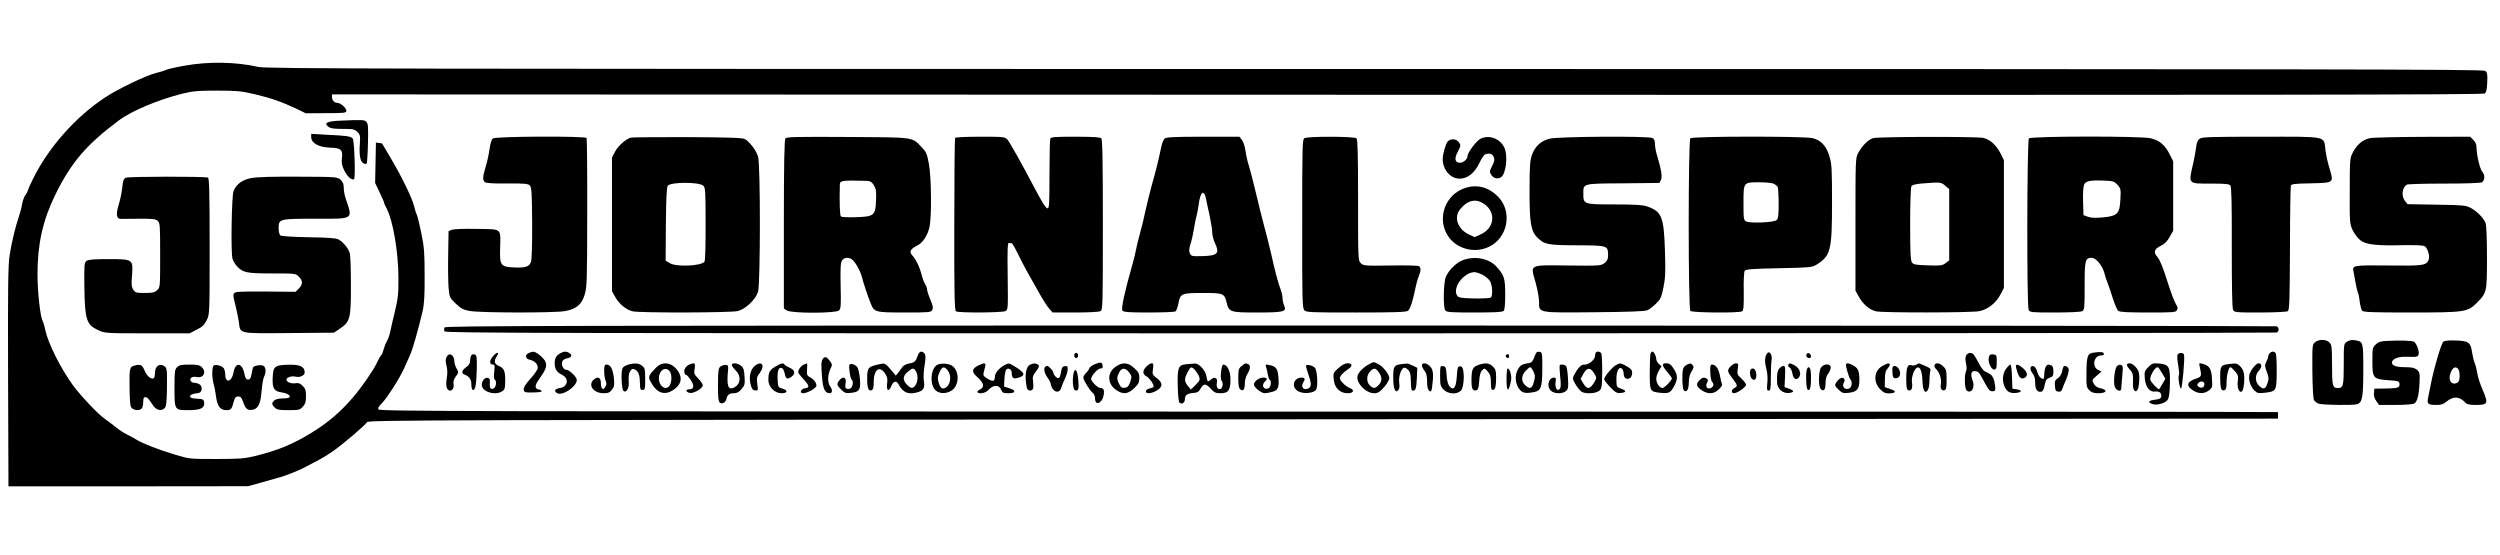 <?xml version="1.0" standalone="no"?>
<!DOCTYPE svg PUBLIC "-//W3C//DTD SVG 20010904//EN"
 "http://www.w3.org/TR/2001/REC-SVG-20010904/DTD/svg10.dtd">
<svg version="1.0" xmlns="http://www.w3.org/2000/svg"
 width="1920pt" height="426pt" viewBox="0 0 1920 426"
 preserveAspectRatio="xMidYMid meet">

<g transform="translate(0,426) scale(0.1,-0.1)"
fill="#000000" stroke="none">
<path d="M1420 3756 c-69 -12 -134 -27 -145 -33 -11 -6 -45 -16 -75 -23 -73
-17 -295 -123 -394 -189 -225 -149 -430 -379 -549 -618 -19 -37 -38 -79 -42
-93 -4 -14 -14 -32 -22 -41 -7 -9 -18 -38 -23 -65 -4 -27 -15 -69 -24 -94 -28
-81 -57 -203 -72 -300 -12 -78 -14 -241 -12 -935 l3 -840 920 0 920 1 115 32
c63 18 129 36 145 41 36 11 132 49 160 64 11 6 42 22 69 36 88 46 100 54 159
93 71 48 253 203 266 226 9 16 433 17 7343 22 l7333 5 0 25 0 25 -490 2 c-269
1 -3551 2 -7291 2 -6215 1 -6802 2 -6808 17 -4 10 4 26 22 42 40 38 138 191
174 270 16 37 38 85 48 107 19 41 64 200 95 333 13 55 17 122 16 275 0 177 -3
217 -25 325 -14 67 -29 130 -34 140 -5 9 -15 39 -21 66 -16 65 -87 212 -174
361 -39 66 -71 121 -72 122 -1 2 -12 4 -25 5 l-23 3 -3 -155 -3 -155 34 -72
c19 -39 35 -75 35 -80 0 -5 8 -24 19 -43 49 -93 90 -333 91 -532 0 -136 -2
-157 -35 -293 -10 -38 -21 -92 -27 -118 -5 -26 -17 -62 -28 -80 -10 -18 -21
-47 -25 -64 -4 -18 -11 -35 -15 -38 -5 -3 -18 -25 -29 -48 -11 -23 -26 -51
-33 -62 -140 -223 -283 -371 -473 -487 -147 -90 -257 -136 -435 -180 -84 -20
-119 -23 -300 -23 -203 0 -206 0 -315 33 -135 41 -247 85 -300 117 -22 14 -56
32 -75 41 -19 9 -55 32 -80 53 -25 20 -63 49 -85 64 -48 32 -188 180 -244 257
-96 132 -193 326 -213 425 -5 27 -14 58 -20 68 -19 36 -40 223 -40 362 0 231
41 414 136 608 122 249 240 387 491 574 94 70 295 155 475 201 94 23 124 26
275 26 149 0 185 -3 285 -26 128 -30 219 -62 326 -113 l72 -35 156 1 c145 0
156 2 156 19 0 21 -45 60 -69 60 -23 0 -41 20 -41 44 l0 21 8258 -3 c6613 -2
8261 0 8275 10 12 10 17 31 19 86 3 63 0 76 -16 88 -17 12 -1187 14 -8525 14
-7691 0 -8513 2 -8576 16 -175 39 -379 43 -565 10z"/>
<path d="M2605 3333 c-93 -5 -119 -18 -85 -45 18 -14 41 -18 112 -18 80 0 91
-2 113 -24 22 -22 23 -29 18 -102 -5 -83 5 -130 32 -140 9 -4 18 -4 21 -1 3 3
8 73 10 156 3 126 1 152 -12 165 -16 16 -22 17 -209 9z"/>
<path d="M2390 3207 c0 -46 58 -78 145 -81 83 -2 99 -15 91 -79 -4 -40 -1 -58
19 -98 24 -47 57 -75 74 -65 12 8 3 296 -10 312 -14 17 -45 22 -196 29 l-123
7 0 -25z"/>
<path d="M3786 3197 c-11 -8 -20 -36 -27 -86 -6 -41 -19 -101 -30 -135 -22
-73 -24 -100 -5 -115 9 -8 65 -11 171 -10 133 1 160 -2 174 -15 14 -15 16 -52
18 -289 1 -157 -3 -283 -9 -298 -13 -37 -42 -47 -128 -43 -105 4 -113 15 -109
149 4 155 18 144 -179 147 -97 2 -177 -1 -192 -7 l-25 -10 -3 -180 c-2 -99 0
-214 3 -255 7 -73 8 -76 54 -121 39 -37 58 -48 106 -57 72 -15 643 -16 729 -2
90 15 132 48 156 126 18 60 19 97 20 629 1 311 -2 569 -5 575 -10 16 -696 13
-719 -3z"/>
<path d="M4845 3203 c-38 -10 -97 -62 -121 -107 l-24 -45 0 -514 0 -514 25
-44 c30 -54 85 -99 134 -110 56 -13 754 -11 807 2 61 16 138 89 156 149 18 63
19 975 0 1037 -14 47 -65 115 -102 135 -20 10 -115 13 -440 15 -228 0 -424 -1
-435 -4z m556 -369 c16 -14 18 -40 18 -292 1 -153 -3 -283 -8 -291 -22 -34
-217 -43 -267 -12 l-32 19 2 281 c2 207 6 284 15 295 24 29 240 29 272 0z"/>
<path d="M6032 3197 c-8 -10 -12 -193 -12 -660 l0 -646 22 -15 c33 -24 379
-23 402 0 14 13 16 41 12 189 -3 139 0 178 11 195 15 22 44 26 73 10 23 -13
67 -87 79 -136 12 -48 48 -156 69 -207 27 -65 33 -67 259 -67 191 0 203 1 213
20 8 15 5 33 -15 79 -14 33 -25 69 -25 78 0 10 -7 28 -14 39 -8 12 -20 43 -27
70 -14 59 -44 121 -72 152 -26 28 -16 49 34 74 45 21 84 80 98 146 17 82 14
381 -5 483 -14 77 -20 91 -55 128 -77 80 -48 76 -570 79 -384 2 -468 1 -477
-11z m626 -326 c25 -1 37 -8 53 -33 17 -28 20 -46 17 -115 -4 -118 -15 -127
-154 -131 -63 -2 -110 0 -116 6 -8 8 -12 105 -8 245 0 31 20 33 208 28z"/>
<path d="M7335 3201 c-3 -6 -6 -306 -6 -667 -1 -537 2 -658 13 -665 20 -13
355 -11 380 2 20 11 20 17 17 267 -3 201 -1 257 9 256 6 -1 16 -2 22 -2 5 -1
26 -37 46 -79 21 -43 52 -103 69 -133 17 -30 58 -102 90 -160 32 -58 70 -117
84 -132 l25 -28 174 0 c100 0 181 4 193 10 18 10 19 28 19 663 0 495 -3 656
-12 665 -8 8 -67 12 -199 12 -161 0 -188 -2 -193 -16 -3 -9 -6 -132 -6 -275 0
-218 -2 -259 -14 -259 -14 0 -41 43 -108 170 -89 170 -183 337 -201 358 -20
21 -26 22 -208 22 -108 0 -190 -4 -194 -9z"/>
<path d="M8946 3197 c-11 -8 -23 -39 -30 -77 -17 -84 -42 -184 -71 -285 -12
-44 -33 -127 -46 -185 -12 -58 -32 -142 -45 -186 -12 -45 -26 -99 -29 -120 -4
-22 -15 -68 -25 -104 -62 -216 -91 -351 -80 -365 10 -12 48 -15 204 -15 105 0
197 4 203 8 7 5 17 29 22 55 15 84 23 87 187 87 162 0 167 -2 185 -76 18 -71
28 -74 234 -74 205 0 229 6 207 54 -7 15 -12 40 -12 56 0 16 -7 47 -15 68 -16
39 -46 150 -70 262 -8 36 -21 90 -29 120 -8 30 -24 89 -34 130 -11 41 -37 145
-57 230 -20 85 -45 180 -55 212 -10 31 -21 81 -25 112 -4 31 -16 67 -27 81
l-19 25 -278 0 c-211 0 -281 -3 -295 -13z m317 -468 c5 -24 17 -83 28 -130 10
-48 19 -104 19 -125 1 -22 9 -57 20 -79 39 -81 22 -99 -97 -102 -79 -2 -85 -1
-95 22 -8 17 -6 35 5 71 9 27 21 81 27 119 6 39 15 84 20 100 5 17 12 55 16
85 12 99 42 120 57 39z"/>
<path d="M10018 3199 c-16 -9 -17 -56 -17 -656 -1 -585 1 -649 16 -665 15 -17
42 -18 398 -18 289 0 385 3 398 13 17 12 38 76 58 177 6 30 17 70 25 88 17 40
18 68 2 78 -7 5 -106 7 -220 5 -198 -3 -207 -2 -227 18 -21 21 -21 28 -21 484
0 347 -3 466 -12 475 -15 15 -374 16 -400 1z"/>
<path d="M11373 3196 c-33 -15 -103 -108 -103 -137 0 -22 -32 -49 -58 -49 -38
0 -45 32 -16 85 23 44 24 49 9 71 -19 29 -65 32 -87 7 -16 -19 -38 -97 -38
-135 0 -81 58 -149 129 -150 60 -1 115 42 151 117 17 35 37 66 46 69 31 12 55
6 65 -18 9 -20 7 -33 -11 -70 -22 -43 -22 -46 -6 -70 16 -26 49 -33 73 -18 40
25 56 172 25 231 -34 67 -113 97 -179 67z"/>
<path d="M11902 3195 c-68 -16 -115 -60 -138 -129 -14 -42 -17 -90 -17 -271
-1 -246 11 -313 61 -361 54 -52 80 -57 305 -58 235 -1 237 -2 237 -77 0 -29
-6 -42 -27 -59 -27 -21 -35 -22 -282 -19 -305 3 -288 12 -247 -133 14 -51 26
-117 26 -145 0 -88 -14 -85 427 -81 257 2 386 7 404 15 15 6 45 29 66 50 36
34 42 47 58 124 15 73 17 118 12 275 -8 269 -23 309 -138 349 -31 11 -91 15
-249 15 -237 0 -240 1 -240 81 0 81 -11 79 305 81 l279 3 12 23 c12 24 3 79
-32 196 -8 26 -14 63 -14 82 0 23 -6 37 -19 44 -30 16 -721 12 -789 -5z"/>
<path d="M12982 3198 c-17 -17 -17 -1309 0 -1326 14 -14 375 -17 397 -3 12 8
14 38 13 153 -2 80 2 150 7 158 9 12 53 16 263 20 238 5 255 6 288 27 110 68
120 109 120 478 0 258 -2 295 -20 354 -24 81 -65 125 -130 140 -68 16 -922 15
-938 -1z m641 -349 c12 -7 25 -17 29 -23 4 -6 8 -63 8 -127 0 -96 -3 -119 -17
-130 -21 -18 -202 -25 -232 -10 -20 11 -21 20 -21 141 0 162 -1 160 121 160
50 0 100 -5 112 -11z"/>
<path d="M14385 3199 c-36 -10 -85 -59 -114 -114 -21 -39 -21 -51 -21 -548 l0
-509 26 -47 c32 -58 83 -101 132 -112 52 -12 728 -11 792 1 67 13 131 64 165
131 l25 48 0 490 0 491 -26 52 c-32 63 -80 107 -132 119 -48 11 -808 10 -847
-2z m554 -365 l31 -26 0 -273 0 -274 -27 -21 c-25 -20 -38 -21 -136 -18 -94 3
-111 6 -123 22 -11 16 -14 73 -14 295 0 156 4 283 10 291 6 10 33 17 82 21
139 11 145 11 177 -17z"/>
<path d="M15582 3197 c-15 -18 -17 -1289 -2 -1317 10 -19 22 -20 201 -20 112
0 198 4 210 10 18 10 19 23 19 195 0 198 4 215 55 215 31 0 81 -59 95 -112 6
-24 17 -59 25 -78 8 -19 27 -73 41 -120 15 -47 34 -91 42 -97 12 -10 73 -13
229 -13 196 0 213 1 222 18 7 14 6 25 -4 39 -13 19 -42 94 -70 183 -31 101
-58 166 -76 186 -32 34 -25 62 24 85 31 15 51 35 70 69 l27 48 0 266 0 267
-29 58 c-34 67 -77 103 -143 119 -71 18 -922 17 -936 -1z m680 -356 c25 -28
27 -35 23 -104 -5 -119 -21 -136 -137 -147 -60 -5 -92 -3 -115 6 l-32 12 -3
104 c-2 57 1 114 7 128 12 30 45 37 155 33 69 -3 77 -5 102 -32z"/>
<path d="M16894 3195 c-15 -10 -23 -29 -27 -62 -3 -26 -13 -79 -21 -118 -40
-173 -47 -165 134 -165 107 0 140 -3 149 -14 9 -11 12 -135 11 -475 0 -308 3
-468 10 -481 10 -19 21 -20 208 -20 108 0 204 5 212 10 13 8 15 74 17 480 0
259 4 477 7 485 4 12 35 15 152 17 179 4 178 3 146 110 -13 40 -27 104 -32
142 -15 115 27 106 -494 106 -380 0 -455 -2 -472 -15z"/>
<path d="M18202 3199 c-54 -10 -100 -48 -131 -108 -24 -45 -25 -51 -25 -297
-1 -243 0 -252 22 -301 13 -27 39 -62 58 -77 44 -35 124 -44 327 -39 89 2 155
-1 167 -7 26 -14 45 -83 30 -110 -21 -39 -42 -42 -307 -39 -276 3 -280 2 -267
-51 3 -14 10 -52 15 -84 6 -32 14 -66 18 -75 5 -9 11 -40 14 -70 4 -29 12 -59
18 -67 9 -11 75 -14 364 -14 427 0 446 3 517 74 77 78 78 82 78 350 0 141 -4
246 -11 263 -14 38 -65 90 -114 116 -37 20 -57 22 -262 25 l-223 4 -20 25
c-29 38 -22 101 14 125 6 4 134 8 284 8 169 0 281 4 293 10 23 13 25 57 3 81
-18 20 -43 124 -44 182 0 27 -7 45 -25 62 l-24 25 -363 -1 c-200 -1 -382 -5
-406 -10z"/>
<path d="M966 2895 c-17 -8 -22 -24 -27 -76 -4 -36 -16 -96 -28 -133 -21 -69
-17 -105 12 -107 7 0 70 0 141 1 108 1 131 -2 147 -16 18 -16 19 -35 19 -264
0 -245 0 -247 -23 -268 -19 -18 -35 -22 -95 -22 -66 0 -73 2 -88 25 -14 21
-16 41 -10 110 9 124 8 125 -182 125 -111 0 -153 -3 -167 -14 -18 -13 -19 -26
-17 -203 4 -250 16 -287 107 -329 49 -23 56 -24 375 -24 l326 0 54 28 c43 21
59 36 77 72 23 45 23 46 23 568 0 423 -3 524 -13 528 -27 10 -611 9 -631 -1z"/>
<path d="M1928 2892 c-68 -13 -111 -45 -134 -98 -15 -35 -22 -464 -9 -519 4
-16 19 -43 34 -59 46 -50 74 -56 271 -56 179 0 181 0 205 -25 32 -31 32 -59 0
-91 l-25 -25 -231 2 c-187 1 -233 -1 -240 -12 -10 -15 -10 -18 14 -114 8 -33
18 -83 22 -112 11 -88 -6 -84 386 -81 l344 3 44 30 c80 54 86 77 86 325 0 118
-3 231 -8 251 -8 38 -48 88 -89 111 -16 9 -86 14 -228 16 -119 2 -210 8 -217
14 -7 6 -13 29 -13 53 0 75 2 75 284 75 299 0 286 -9 230 158 -8 23 -14 60
-14 81 0 27 -7 44 -24 60 -24 22 -28 23 -325 24 -208 1 -319 -2 -363 -11z"/>
<path d="M11224 2805 c-135 -62 -185 -235 -103 -358 65 -98 201 -135 311 -84
145 66 186 264 78 381 -80 86 -183 108 -286 61z m155 -100 c113 -58 108 -194
-9 -246 l-45 -20 -45 21 c-85 40 -117 132 -66 193 52 64 109 82 165 52z"/>
<path d="M11230 2260 c-47 -19 -104 -75 -126 -126 -18 -42 -22 -238 -4 -258
10 -14 45 -16 224 -16 152 0 215 3 224 12 8 8 12 51 12 127 0 125 -8 149 -69
215 -58 63 -169 83 -261 46z m155 -110 c22 -11 48 -33 58 -49 20 -33 23 -116
5 -127 -7 -4 -64 -7 -128 -6 -94 2 -117 6 -127 19 -44 57 46 181 131 183 11 0
38 -9 61 -20z"/>
<path d="M3414 1745 c-4 -8 -4 -22 0 -30 5 -13 795 -15 7030 -15 3863 0 7031
3 7040 6 21 8 21 40 0 48 -9 3 -3177 6 -7040 6 -6235 0 -7025 -2 -7030 -15z"/>
<path d="M17780 1632 c-22 -18 -22 -22 -21 -222 1 -115 6 -211 12 -222 6 -10
21 -23 35 -28 28 -11 273 -14 299 -4 38 15 45 55 45 262 0 220 0 218 -64 229
-24 4 -44 0 -61 -11 -25 -16 -25 -17 -25 -174 0 -166 -4 -182 -45 -182 -41 0
-45 16 -45 177 0 140 -2 155 -20 173 -25 25 -80 26 -110 2z"/>
<path d="M18333 1642 c-48 -2 -67 -8 -87 -27 -25 -23 -26 -29 -26 -128 0 -132
6 -139 123 -147 76 -5 82 -7 85 -28 4 -29 -13 -35 -112 -36 l-81 -1 -3 -33
c-2 -21 4 -43 18 -62 l21 -30 125 0 c69 0 134 5 144 10 25 13 38 66 42 163 3
72 1 80 -21 98 -17 14 -39 19 -88 19 -69 0 -103 12 -103 35 0 27 46 47 107 45
87 -2 91 -2 98 19 7 22 -16 85 -36 97 -14 8 -101 11 -206 6z"/>
<path d="M18765 1636 c-16 -12 -74 -208 -96 -326 -6 -30 -15 -75 -20 -99 -12
-53 -4 -61 63 -61 35 0 54 6 75 24 53 45 100 43 146 -5 14 -15 32 -19 81 -19
93 0 98 10 54 113 -20 45 -39 104 -42 130 -4 26 -13 62 -21 80 -7 18 -16 55
-20 84 -10 73 -27 85 -124 88 -51 2 -86 -1 -96 -9z m113 -208 c7 -7 12 -31 12
-55 0 -32 -5 -45 -19 -53 -43 -22 -72 20 -51 75 16 43 37 54 58 33z"/>
<path d="M4063 1550 c-33 -14 -30 -46 6 -53 36 -8 61 -32 61 -61 0 -13 -23
-48 -56 -84 -39 -44 -54 -68 -52 -84 3 -21 8 -23 71 -22 37 0 67 4 67 9 1 6
-9 11 -20 13 -34 6 -35 30 -3 75 56 78 66 105 52 139 -11 28 -73 79 -94 77 -5
0 -20 -4 -32 -9z"/>
<path d="M4305 1548 c-32 -17 -45 -39 -45 -76 0 -44 14 -68 50 -87 40 -21 52
-45 37 -76 -9 -16 -23 -26 -46 -29 -41 -6 -50 -24 -21 -40 41 -22 150 52 150
102 0 22 -57 78 -80 78 -23 0 -40 33 -32 63 3 10 17 21 34 24 37 7 46 23 23
40 -22 16 -43 16 -70 1z"/>
<path d="M7050 1533 c-17 -49 -26 -58 -66 -64 -23 -4 -45 -15 -54 -28 -8 -12
-23 -32 -32 -44 l-18 -22 -25 30 c-51 61 -59 67 -85 61 -105 -21 -110 -26
-110 -115 0 -73 10 -97 34 -88 12 5 16 20 16 59 0 99 43 134 87 70 18 -27 21
-43 16 -77 -7 -56 12 -69 32 -21 17 41 39 46 56 14 34 -66 82 -83 157 -57 37
13 46 35 37 89 -4 21 -1 73 6 114 9 60 9 79 -1 91 -19 23 -39 18 -50 -12z
m-21 -116 c20 -25 24 -73 7 -106 -20 -38 -39 -39 -71 -5 -34 36 -32 67 6 98
35 30 42 31 58 13z"/>
<path d="M11790 1533 c-16 -45 -26 -58 -46 -61 -53 -8 -66 -15 -84 -45 -26
-42 -25 -101 0 -143 25 -40 46 -47 105 -38 71 10 79 30 80 183 0 123 -1 126
-22 129 -18 3 -25 -3 -33 -25z m-13 -127 c14 -30 14 -41 3 -80 -14 -52 -31
-58 -67 -24 -32 30 -30 74 4 110 15 15 30 28 35 28 5 0 16 -15 25 -34z"/>
<path d="M12257 1553 c-4 -3 -7 -15 -7 -25 0 -29 -45 -68 -79 -68 -24 0 -36
-9 -61 -44 -16 -25 -30 -52 -30 -61 0 -22 46 -92 69 -105 32 -17 106 -12 132
8 21 18 22 27 24 148 0 71 -3 135 -8 142 -10 13 -30 16 -40 5z m-13 -162 c19
-32 19 -34 1 -65 -34 -57 -55 -60 -85 -11 l-21 35 22 40 c28 50 54 50 83 1z"/>
<path d="M12676 1544 c-3 -9 -6 -73 -6 -144 0 -147 1 -148 84 -157 64 -7 77 1
107 58 24 49 24 76 -2 119 -25 41 -36 50 -66 50 -32 0 -29 -20 12 -67 19 -23
35 -44 35 -48 0 -16 -57 -75 -72 -75 -23 0 -48 38 -48 72 0 15 9 42 20 61 l20
34 -20 18 c-11 10 -20 27 -20 37 0 23 -18 58 -29 58 -5 0 -12 -7 -15 -16z"/>
<path d="M13573 1548 c-20 -25 -22 -64 -8 -118 9 -35 12 -75 8 -112 -5 -50 -3
-58 11 -58 14 0 16 14 16 104 0 57 3 116 6 132 7 36 -16 73 -33 52z"/>
<path d="M16088 1553 c-56 -6 -62 -20 -64 -151 -1 -109 0 -117 22 -139 17 -17
34 -23 68 -23 67 0 77 26 14 39 -21 4 -38 16 -48 35 -15 27 -14 28 22 60 l38
33 -25 11 c-52 24 -35 112 21 112 16 0 24 5 22 13 -5 14 -17 16 -70 10z"/>
<path d="M17432 1548 c-7 -7 -12 -18 -12 -25 0 -8 -7 -27 -15 -42 -13 -25 -12
-33 4 -77 15 -37 16 -55 8 -78 -17 -54 -30 -61 -63 -33 -36 32 -39 85 -5 121
24 26 23 56 -3 56 -20 0 -63 -54 -71 -90 -8 -38 9 -91 40 -120 22 -20 30 -22
82 -16 85 10 88 15 88 164 1 70 -3 133 -8 140 -12 15 -30 15 -45 0z"/>
<path d="M3782 1519 c-25 -31 -23 -59 4 -59 14 0 15 -8 10 -54 -5 -34 -3 -56
3 -61 16 -9 13 -51 -4 -65 -22 -18 -37 -2 -33 38 2 30 -1 37 -16 40 -23 5 -46
-23 -46 -54 0 -53 105 -85 158 -48 19 13 22 24 22 80 0 77 -9 97 -50 114 -34
14 -39 38 -14 75 24 37 -5 32 -34 -6z"/>
<path d="M8250 1530 c0 -11 7 -20 15 -20 8 0 15 9 15 20 0 11 -7 20 -15 20 -8
0 -15 -9 -15 -20z"/>
<path d="M13875 1541 c-8 -15 3 -31 21 -31 9 0 14 7 12 17 -4 20 -24 28 -33
14z"/>
<path d="M15100 1530 c-7 -13 -7 -33 -1 -61 6 -27 6 -49 0 -60 -14 -28 -11
-135 5 -148 34 -28 66 21 47 73 -19 48 -14 76 13 76 29 0 35 -7 79 -90 27 -52
39 -65 58 -65 22 0 24 4 22 38 -2 21 -8 50 -15 64 -12 24 -22 32 -68 53 -8 4
-28 31 -43 61 -15 29 -33 59 -39 66 -16 19 -46 16 -58 -7z"/>
<path d="M16723 1534 c-3 -9 -1 -45 6 -81 6 -35 9 -68 5 -74 -9 -15 7 -112 17
-102 10 10 30 240 22 260 -7 18 -42 16 -50 -3z"/>
<path d="M3430 1519 c-9 -15 -9 -33 -1 -67 8 -32 8 -63 2 -96 -5 -29 -5 -59 0
-73 16 -44 62 -20 52 27 -3 20 2 37 18 59 22 30 22 32 6 60 -9 16 -17 39 -17
51 0 53 -39 79 -60 39z"/>
<path d="M3616 1524 c-3 -9 -6 -26 -6 -39 0 -15 -11 -32 -30 -45 -34 -24 -39
-48 -12 -57 35 -13 52 -36 52 -74 0 -45 16 -60 29 -26 12 31 18 228 8 245 -11
17 -34 15 -41 -4z"/>
<path d="M11567 1534 c-8 -8 1 -24 14 -24 5 0 9 7 9 15 0 15 -12 20 -23 9z"/>
<path d="M15274 1515 c-9 -36 20 -98 44 -93 14 3 17 14 17 58 0 52 -1 55 -27
58 -22 3 -29 -2 -34 -23z"/>
<path d="M6321 1506 c-15 -18 -16 -50 -7 -151 7 -83 23 -115 58 -115 22 0 23
27 3 54 -20 26 -19 87 2 131 16 34 16 36 -3 62 -25 33 -38 38 -53 19z"/>
<path d="M8408 1463 c-21 -9 -40 -23 -43 -33 -3 -10 -14 -25 -25 -35 -11 -10
-20 -26 -20 -36 0 -19 49 -98 75 -119 8 -7 15 -25 15 -40 0 -59 54 -39 66 25
7 39 0 55 -25 55 -20 0 -71 50 -71 70 0 23 50 80 71 80 15 0 20 6 17 22 -4 28
-14 29 -60 11z"/>
<path d="M10515 1463 c-43 -22 -82 -62 -89 -89 -14 -53 63 -134 127 -134 29 0
42 8 76 46 23 26 41 57 41 69 0 30 -48 91 -87 110 -37 18 -31 18 -68 -2z m74
-62 c27 -37 27 -69 -1 -98 -26 -28 -42 -29 -68 -3 -27 27 -26 77 2 107 28 30
42 29 67 -6z"/>
<path d="M4823 1459 c-18 -5 -37 -17 -42 -27 -13 -26 -8 -159 7 -174 19 -19
44 18 41 62 -3 55 0 75 14 94 11 15 17 16 35 7 26 -14 36 -43 37 -106 0 -43 3
-50 20 -50 18 0 20 7 20 83 0 76 -2 86 -24 103 -25 20 -57 23 -108 8z"/>
<path d="M5040 1438 c-56 -56 -64 -72 -46 -105 49 -93 109 -115 181 -65 55 38
67 85 36 136 -45 72 -119 86 -171 34z m108 -38 c14 -28 10 -84 -9 -106 -29
-35 -79 3 -79 59 0 68 60 100 88 47z"/>
<path d="M5293 1460 c-12 -5 -26 -18 -32 -29 -11 -20 -5 -51 10 -51 5 0 20
-17 34 -38 29 -45 25 -72 -12 -72 -32 0 -25 -24 8 -28 27 -3 87 30 96 54 3 10
-8 29 -32 54 -34 35 -37 41 -30 79 7 44 1 48 -42 31z"/>
<path d="M5620 1457 c0 -7 14 -26 30 -42 44 -42 39 -105 -10 -130 -49 -25 -61
8 -48 140 2 24 -1 31 -17 33 -11 1 -29 -4 -40 -12 -18 -13 -20 -27 -21 -140 0
-98 3 -129 14 -138 17 -15 45 1 51 28 6 31 22 44 56 44 25 0 40 8 60 32 25 29
27 38 23 96 -3 53 -8 68 -27 83 -27 22 -71 25 -71 6z"/>
<path d="M5798 1451 c-34 -27 -48 -84 -34 -141 9 -36 16 -46 35 -48 23 -4 24
-2 17 48 -6 46 -4 56 19 86 43 57 16 97 -37 55z"/>
<path d="M5955 1445 c-45 -27 -53 -43 -54 -101 -1 -55 47 -104 102 -104 47 0
50 23 5 36 -32 9 -33 11 -36 73 -3 65 8 94 33 84 8 -3 17 -20 21 -39 8 -43 19
-50 49 -30 36 24 32 54 -9 71 -19 8 -37 19 -41 25 -9 15 -25 11 -70 -15z"/>
<path d="M6173 1460 c-21 -9 -43 -38 -43 -59 0 -5 18 -29 40 -52 47 -51 50
-67 13 -71 -32 -4 -46 -38 -16 -38 34 0 103 39 103 58 0 24 -20 50 -50 65 -22
12 -25 19 -22 60 2 26 2 47 0 46 -2 0 -13 -4 -25 -9z"/>
<path d="M6524 1459 c-8 -14 6 -108 17 -115 14 -8 10 -50 -6 -64 -8 -7 -22 -9
-31 -6 -13 5 -15 14 -10 41 9 46 -18 60 -46 26 -24 -31 -23 -37 12 -73 28 -27
36 -30 77 -25 64 7 74 24 67 111 -4 39 -13 78 -21 88 -18 20 -51 29 -59 17z"/>
<path d="M7193 1455 c-49 -35 -52 -159 -5 -195 31 -25 78 -25 118 -1 58 35 66
139 14 186 -27 25 -99 30 -127 10z m87 -42 c27 -35 22 -99 -10 -125 -29 -23
-48 -13 -61 33 -10 33 -9 45 6 79 21 47 36 50 65 13z"/>
<path d="M7513 1453 c-52 -26 -53 -51 -4 -92 48 -42 54 -75 16 -93 -13 -6 -22
-15 -19 -19 10 -17 61 -9 80 12 42 46 87 48 104 3 8 -20 16 -24 55 -24 57 0
61 22 5 39 l-39 12 3 60 c2 34 9 66 14 71 16 16 42 1 42 -24 0 -43 13 -52 54
-38 56 18 47 39 -38 90 -38 23 -39 23 -73 5 -43 -24 -73 -61 -73 -91 0 -34
-14 -37 -55 -13 -30 18 -36 26 -31 46 3 12 9 34 12 48 7 30 -5 31 -53 8z"/>
<path d="M7913 1460 c-35 -14 -46 -87 -27 -177 5 -27 39 -31 48 -7 3 8 3 33 0
55 -5 32 -2 45 20 73 30 40 32 52 10 60 -19 7 -23 7 -51 -4z"/>
<path d="M8571 1446 c-71 -47 -69 -135 4 -183 52 -34 87 -30 135 15 34 33 40
45 40 79 0 35 -6 46 -40 77 -48 43 -87 46 -139 12z m103 -49 c19 -26 19 -30 6
-70 -12 -34 -20 -43 -42 -45 -21 -3 -30 3 -42 27 -20 38 -20 54 0 92 19 37 48
36 78 -4z"/>
<path d="M8805 1445 c-31 -30 -32 -58 -2 -74 23 -12 57 -59 57 -79 0 -5 -13
-12 -30 -15 -37 -8 -41 -37 -6 -37 14 0 41 9 60 21 48 28 48 59 0 95 -34 26
-35 30 -29 71 5 35 3 43 -10 43 -9 0 -27 -11 -40 -25z"/>
<path d="M9112 1463 c-63 -6 -70 -24 -67 -166 1 -68 7 -123 13 -129 17 -17 42
-1 42 25 0 32 17 45 64 49 32 2 43 9 56 33 23 41 41 42 78 0 28 -30 39 -35 77
-35 58 0 75 23 75 106 0 63 -24 114 -55 114 -15 0 -27 -109 -13 -124 14 -17 9
-56 -8 -63 -22 -8 -35 16 -28 50 7 34 -18 47 -45 23 -25 -23 -28 -21 -35 22
-7 46 -58 103 -89 100 -12 -1 -41 -3 -65 -5z m66 -45 c11 -13 25 -35 31 -50 9
-24 6 -31 -27 -64 l-36 -36 -23 28 c-28 36 -29 54 -3 104 24 46 29 48 58 18z"/>
<path d="M9536 1449 c-24 -19 -26 -26 -26 -94 0 -51 4 -76 15 -85 22 -18 35
-3 35 43 0 24 8 56 20 75 24 39 26 68 4 76 -21 8 -18 9 -48 -15z"/>
<path d="M10279 1433 c-40 -36 -41 -39 -36 -87 6 -65 47 -106 107 -106 45 0
56 24 18 39 -32 12 -78 57 -78 76 0 17 26 45 64 70 36 24 33 45 -4 45 -21 0
-43 -12 -71 -37z"/>
<path d="M10760 1463 c-54 -7 -60 -17 -60 -102 0 -87 16 -125 39 -97 9 11 11
29 7 56 -6 42 11 101 34 115 7 4 21 -2 33 -14 16 -15 21 -34 22 -78 2 -80 3
-83 19 -83 19 0 24 20 28 105 l3 70 -35 17 c-19 9 -39 17 -45 16 -5 -1 -26 -3
-45 -5z"/>
<path d="M10920 1454 c0 -9 9 -27 20 -41 15 -19 20 -41 20 -83 0 -39 5 -62 15
-70 18 -15 21 -8 29 78 6 65 -2 96 -33 119 -23 18 -51 16 -51 -3z"/>
<path d="M11351 1456 c-41 -15 -49 -33 -50 -111 -1 -68 8 -89 35 -83 16 3 20
15 24 70 3 47 11 73 23 85 18 17 19 17 43 -10 19 -22 24 -39 24 -81 0 -58 6
-71 27 -55 8 8 13 35 13 81 0 60 -3 72 -25 93 -27 28 -60 31 -114 11z"/>
<path d="M12410 1456 c-29 -16 -90 -89 -90 -108 0 -7 21 -35 46 -61 40 -41 51
-48 81 -45 45 4 46 18 3 33 -34 11 -35 13 -36 66 -2 64 19 108 42 88 8 -6 14
-25 14 -41 0 -32 23 -47 49 -31 9 6 16 23 16 38 0 22 -8 33 -40 51 -47 27 -52
28 -85 10z"/>
<path d="M12953 1458 c-12 -6 -24 -20 -27 -32 -10 -38 -6 -152 6 -164 21 -21
38 7 38 61 0 33 7 61 21 84 17 27 19 36 9 48 -14 17 -17 17 -47 3z"/>
<path d="M13292 1447 c-29 -31 -28 -39 13 -93 41 -53 42 -60 15 -74 -25 -13
-26 -40 -2 -40 24 0 92 48 92 65 0 7 -16 28 -35 47 -33 30 -35 36 -29 75 6 38
4 43 -13 43 -11 0 -29 -10 -41 -23z"/>
<path d="M13734 1459 c-4 -7 1 -16 10 -21 9 -5 19 -27 22 -48 7 -45 35 -55 54
-21 15 28 -3 67 -39 86 -36 18 -38 18 -47 4z"/>
<path d="M14178 1465 c-7 -7 21 -106 33 -119 18 -19 10 -64 -12 -71 -32 -10
-55 16 -39 45 9 16 9 25 1 33 -14 14 -37 1 -59 -31 -13 -20 -12 -24 17 -53 29
-28 37 -31 77 -26 66 7 84 28 84 99 0 70 -10 92 -50 113 -31 16 -43 18 -52 10z"/>
<path d="M14458 1450 c-66 -35 -74 -125 -17 -181 29 -28 43 -33 84 -29 39 4
36 18 -7 32 l-43 15 1 62 c1 48 6 66 23 84 11 13 18 27 14 30 -9 10 -13 9 -55
-13z"/>
<path d="M14717 1459 c-10 -6 -25 -8 -34 -5 -32 13 -43 -13 -43 -101 0 -67 3
-85 16 -90 23 -9 35 16 28 58 -6 38 14 100 36 114 24 15 41 -21 44 -94 3 -79
18 -109 41 -78 7 10 13 42 13 71 0 29 3 62 6 74 6 19 1 25 -39 42 -26 11 -47
20 -48 20 -1 0 -10 -5 -20 -11z"/>
<path d="M14857 1456 c-3 -8 3 -22 13 -31 25 -23 43 -78 36 -113 -7 -33 6 -57
28 -49 13 5 16 22 16 82 0 67 -3 79 -25 100 -27 28 -60 33 -68 11z"/>
<path d="M16335 1461 c-3 -5 6 -22 20 -37 26 -28 29 -41 26 -110 -3 -53 23
-80 39 -39 5 14 10 50 10 80 0 43 -5 60 -26 84 -25 30 -57 40 -69 22z"/>
<path d="M16499 1441 c-29 -30 -31 -36 -27 -87 6 -67 38 -108 81 -101 31 4 50
-13 45 -40 -2 -13 -15 -19 -48 -23 -50 -6 -58 -20 -20 -33 35 -13 102 7 119
35 9 15 15 58 16 126 2 127 -6 142 -83 150 -47 4 -54 2 -83 -27z m105 -45 l26
-45 -22 -38 c-12 -21 -23 -40 -25 -42 -5 -7 -62 51 -68 70 -8 26 33 99 56 99
4 0 19 -20 33 -44z"/>
<path d="M16895 1439 c15 -67 13 -73 -30 -87 -71 -23 -79 -56 -20 -92 42 -26
85 -25 120 2 26 20 27 25 23 90 -4 75 -20 101 -72 114 -29 7 -29 7 -21 -27z
m35 -129 c0 -26 -25 -36 -45 -20 -12 10 -13 16 -4 26 18 22 49 17 49 -6z"/>
<path d="M17110 1463 c-54 -7 -59 -16 -59 -102 0 -83 8 -107 33 -98 12 5 16
20 16 60 0 56 16 117 30 117 5 0 20 -14 35 -32 24 -28 26 -38 21 -78 -6 -48
11 -89 31 -77 17 11 26 113 13 152 -12 37 -44 66 -70 63 -8 0 -31 -3 -50 -5z"/>
<path d="M1035 1453 c-40 -10 -42 -19 -40 -170 2 -129 5 -148 21 -160 22 -16
56 -17 72 -1 7 7 12 29 12 50 0 27 4 38 15 38 16 0 25 -10 58 -60 26 -40 65
-51 91 -25 13 13 16 41 18 138 2 161 1 170 -19 184 -37 27 -73 1 -73 -52 0
-19 -4 -37 -10 -40 -18 -11 -51 16 -67 53 -21 51 -31 56 -78 45z"/>
<path d="M1360 1440 c-18 -18 -20 -33 -20 -159 0 -172 0 -171 108 -171 92 0
125 16 120 58 -3 25 -7 27 -55 30 -38 2 -53 7 -53 17 0 14 15 20 65 27 27 4
33 48 9 65 -10 7 -28 13 -41 13 -28 0 -42 28 -22 41 8 5 24 7 37 4 53 -13 81
36 42 75 -16 16 -33 20 -95 20 -62 0 -79 -4 -95 -20z"/>
<path d="M1643 1454 c-16 -7 -17 -95 -2 -144 6 -19 14 -64 19 -100 10 -72 32
-100 81 -100 32 0 40 9 54 65 9 32 15 40 34 40 19 0 27 -9 37 -39 19 -55 33
-67 67 -64 48 5 68 42 76 144 4 49 13 99 19 111 16 29 15 68 -2 82 -14 12 -73
5 -82 -10 -3 -5 -8 -28 -12 -51 -6 -33 -12 -43 -27 -43 -15 0 -21 11 -29 49
-18 82 -68 87 -82 7 -13 -75 -64 -88 -64 -17 0 18 -6 40 -12 49 -14 17 -56 29
-75 21z"/>
<path d="M2134 1450 c-31 -12 -37 -26 -40 -94 -3 -78 11 -101 66 -109 43 -6
73 -23 64 -38 -3 -5 -27 -9 -54 -9 -31 0 -54 -6 -64 -16 -21 -20 -20 -30 4
-54 17 -17 33 -20 105 -20 80 0 88 2 110 26 20 22 25 37 25 81 0 45 -4 58 -26
80 -18 18 -32 24 -52 20 -34 -6 -72 8 -72 28 0 17 41 30 71 22 32 -8 69 9 69
33 0 42 -34 60 -112 59 -40 0 -83 -4 -94 -9z"/>
<path d="M4640 1410 c0 -27 5 -60 11 -73 8 -18 8 -30 -1 -46 -17 -33 -35 -20
-35 25 0 45 -24 57 -56 28 -46 -42 -1 -104 77 -104 34 0 47 5 64 27 17 22 20
35 15 87 -7 69 -26 106 -55 106 -17 0 -20 -7 -20 -50z"/>
<path d="M9724 1439 c5 -13 10 -39 13 -57 3 -18 9 -35 14 -38 14 -8 11 -50 -5
-63 -18 -15 -46 -4 -46 19 0 10 7 23 15 30 23 19 18 30 -15 30 -31 0 -70 -30
-70 -54 0 -20 58 -66 83 -66 12 0 39 5 59 11 44 12 53 33 46 115 -5 62 -19 81
-67 90 -33 7 -34 6 -27 -17z"/>
<path d="M10030 1450 c0 -7 10 -41 22 -77 24 -70 19 -95 -21 -101 -26 -4 -39
23 -23 49 18 28 15 39 -11 39 -65 0 -83 -76 -25 -106 40 -21 116 -14 135 12
17 23 10 152 -9 170 -19 19 -68 29 -68 14z"/>
<path d="M11979 1455 c-3 -2 -1 -41 3 -86 7 -60 6 -85 -3 -96 -20 -23 -39 10
-32 53 5 28 2 34 -12 34 -42 0 -59 -66 -25 -100 26 -26 93 -27 119 -1 16 16
17 29 13 97 -2 43 -9 85 -14 92 -10 12 -40 17 -49 7z"/>
<path d="M13135 1399 c1 -33 7 -65 14 -72 16 -16 13 -35 -8 -46 -28 -15 -47
10 -31 40 10 17 9 23 -1 30 -22 14 -37 11 -59 -13 -27 -29 -22 -47 19 -75 48
-33 95 -30 132 7 17 16 28 34 25 39 -4 5 -11 33 -16 62 -11 57 -33 89 -60 89
-15 0 -17 -9 -15 -61z"/>
<path d="M13986 1438 c-21 -30 -22 -151 -1 -168 23 -19 35 -2 35 48 0 31 7 55
20 72 11 14 20 35 20 48 0 31 -52 31 -74 0z"/>
<path d="M15411 1434 c-27 -34 -36 -85 -22 -127 17 -51 42 -69 90 -65 50 4 55
21 9 28 l-33 5 -3 93 c-1 50 -7 92 -12 92 -5 0 -18 -12 -29 -26z"/>
<path d="M15484 1435 c17 -69 33 -89 60 -79 32 12 30 44 -6 75 -42 36 -62 38
-54 4z"/>
<path d="M15710 1441 c-5 -11 -10 -36 -10 -55 0 -20 -3 -36 -7 -36 -20 1 -38
22 -48 57 -6 22 -18 39 -28 41 -27 5 -31 -25 -8 -54 15 -19 21 -41 21 -74 0
-51 16 -74 47 -68 12 2 20 17 26 50 8 39 14 48 38 57 25 9 29 15 29 49 0 27
-5 42 -16 46 -25 10 -33 7 -44 -13z"/>
<path d="M16261 1451 c-20 -13 -33 -128 -19 -163 11 -28 47 -40 49 -15 1 14 8
109 12 152 2 31 -16 43 -42 26z"/>
<path d="M8027 1443 c-14 -14 -6 -50 18 -83 14 -19 25 -41 25 -50 0 -8 7 -26
16 -38 22 -31 55 -25 65 11 4 15 17 47 28 70 12 24 21 56 21 71 0 23 -4 27
-22 24 -17 -2 -24 -12 -28 -38 -9 -55 -18 -65 -41 -44 -10 9 -19 23 -19 31 0
14 -35 53 -48 53 -5 0 -12 -3 -15 -7z"/>
<path d="M11060 1374 c0 -71 2 -80 27 -106 34 -35 101 -40 133 -8 27 27 30
174 3 184 -25 10 -31 -3 -35 -77 -5 -83 -24 -109 -54 -76 -13 15 -21 41 -24
88 -4 59 -7 66 -27 69 -22 3 -23 1 -23 -74z"/>
<path d="M13667 1432 c-17 -18 -22 -51 -19 -110 3 -49 42 -84 90 -80 44 4 44
19 -1 34 l-32 11 4 81 c3 67 1 82 -11 82 -8 0 -22 -8 -31 -18z"/>
<path d="M14536 1442 c-3 -5 -4 -27 -2 -48 3 -33 7 -39 26 -39 29 0 42 34 26
66 -12 25 -40 37 -50 21z"/>
<path d="M15847 1443 c-3 -4 -8 -22 -11 -40 -4 -17 -18 -39 -32 -48 -21 -14
-25 -23 -22 -58 2 -35 7 -43 26 -45 14 -2 24 3 28 15 3 10 17 44 31 76 13 31
23 67 21 80 -3 21 -32 36 -41 20z"/>
<path d="M13875 1417 c-3 -12 -5 -52 -3 -87 2 -50 7 -65 18 -65 11 0 16 15 18
65 3 71 -3 110 -18 110 -5 0 -12 -10 -15 -23z"/>
<path d="M11570 1350 c0 -104 16 -109 35 -12 7 34 -10 92 -26 92 -5 0 -9 -36
-9 -80z"/>
<path d="M13447 1424 c-13 -13 -7 -61 8 -74 22 -19 37 0 33 41 -3 32 -24 49
-41 33z"/>
<path d="M8246 1398 c-12 -48 -7 -128 10 -135 26 -10 32 9 25 81 -6 70 -23 96
-35 54z"/>
</g>
</svg>
